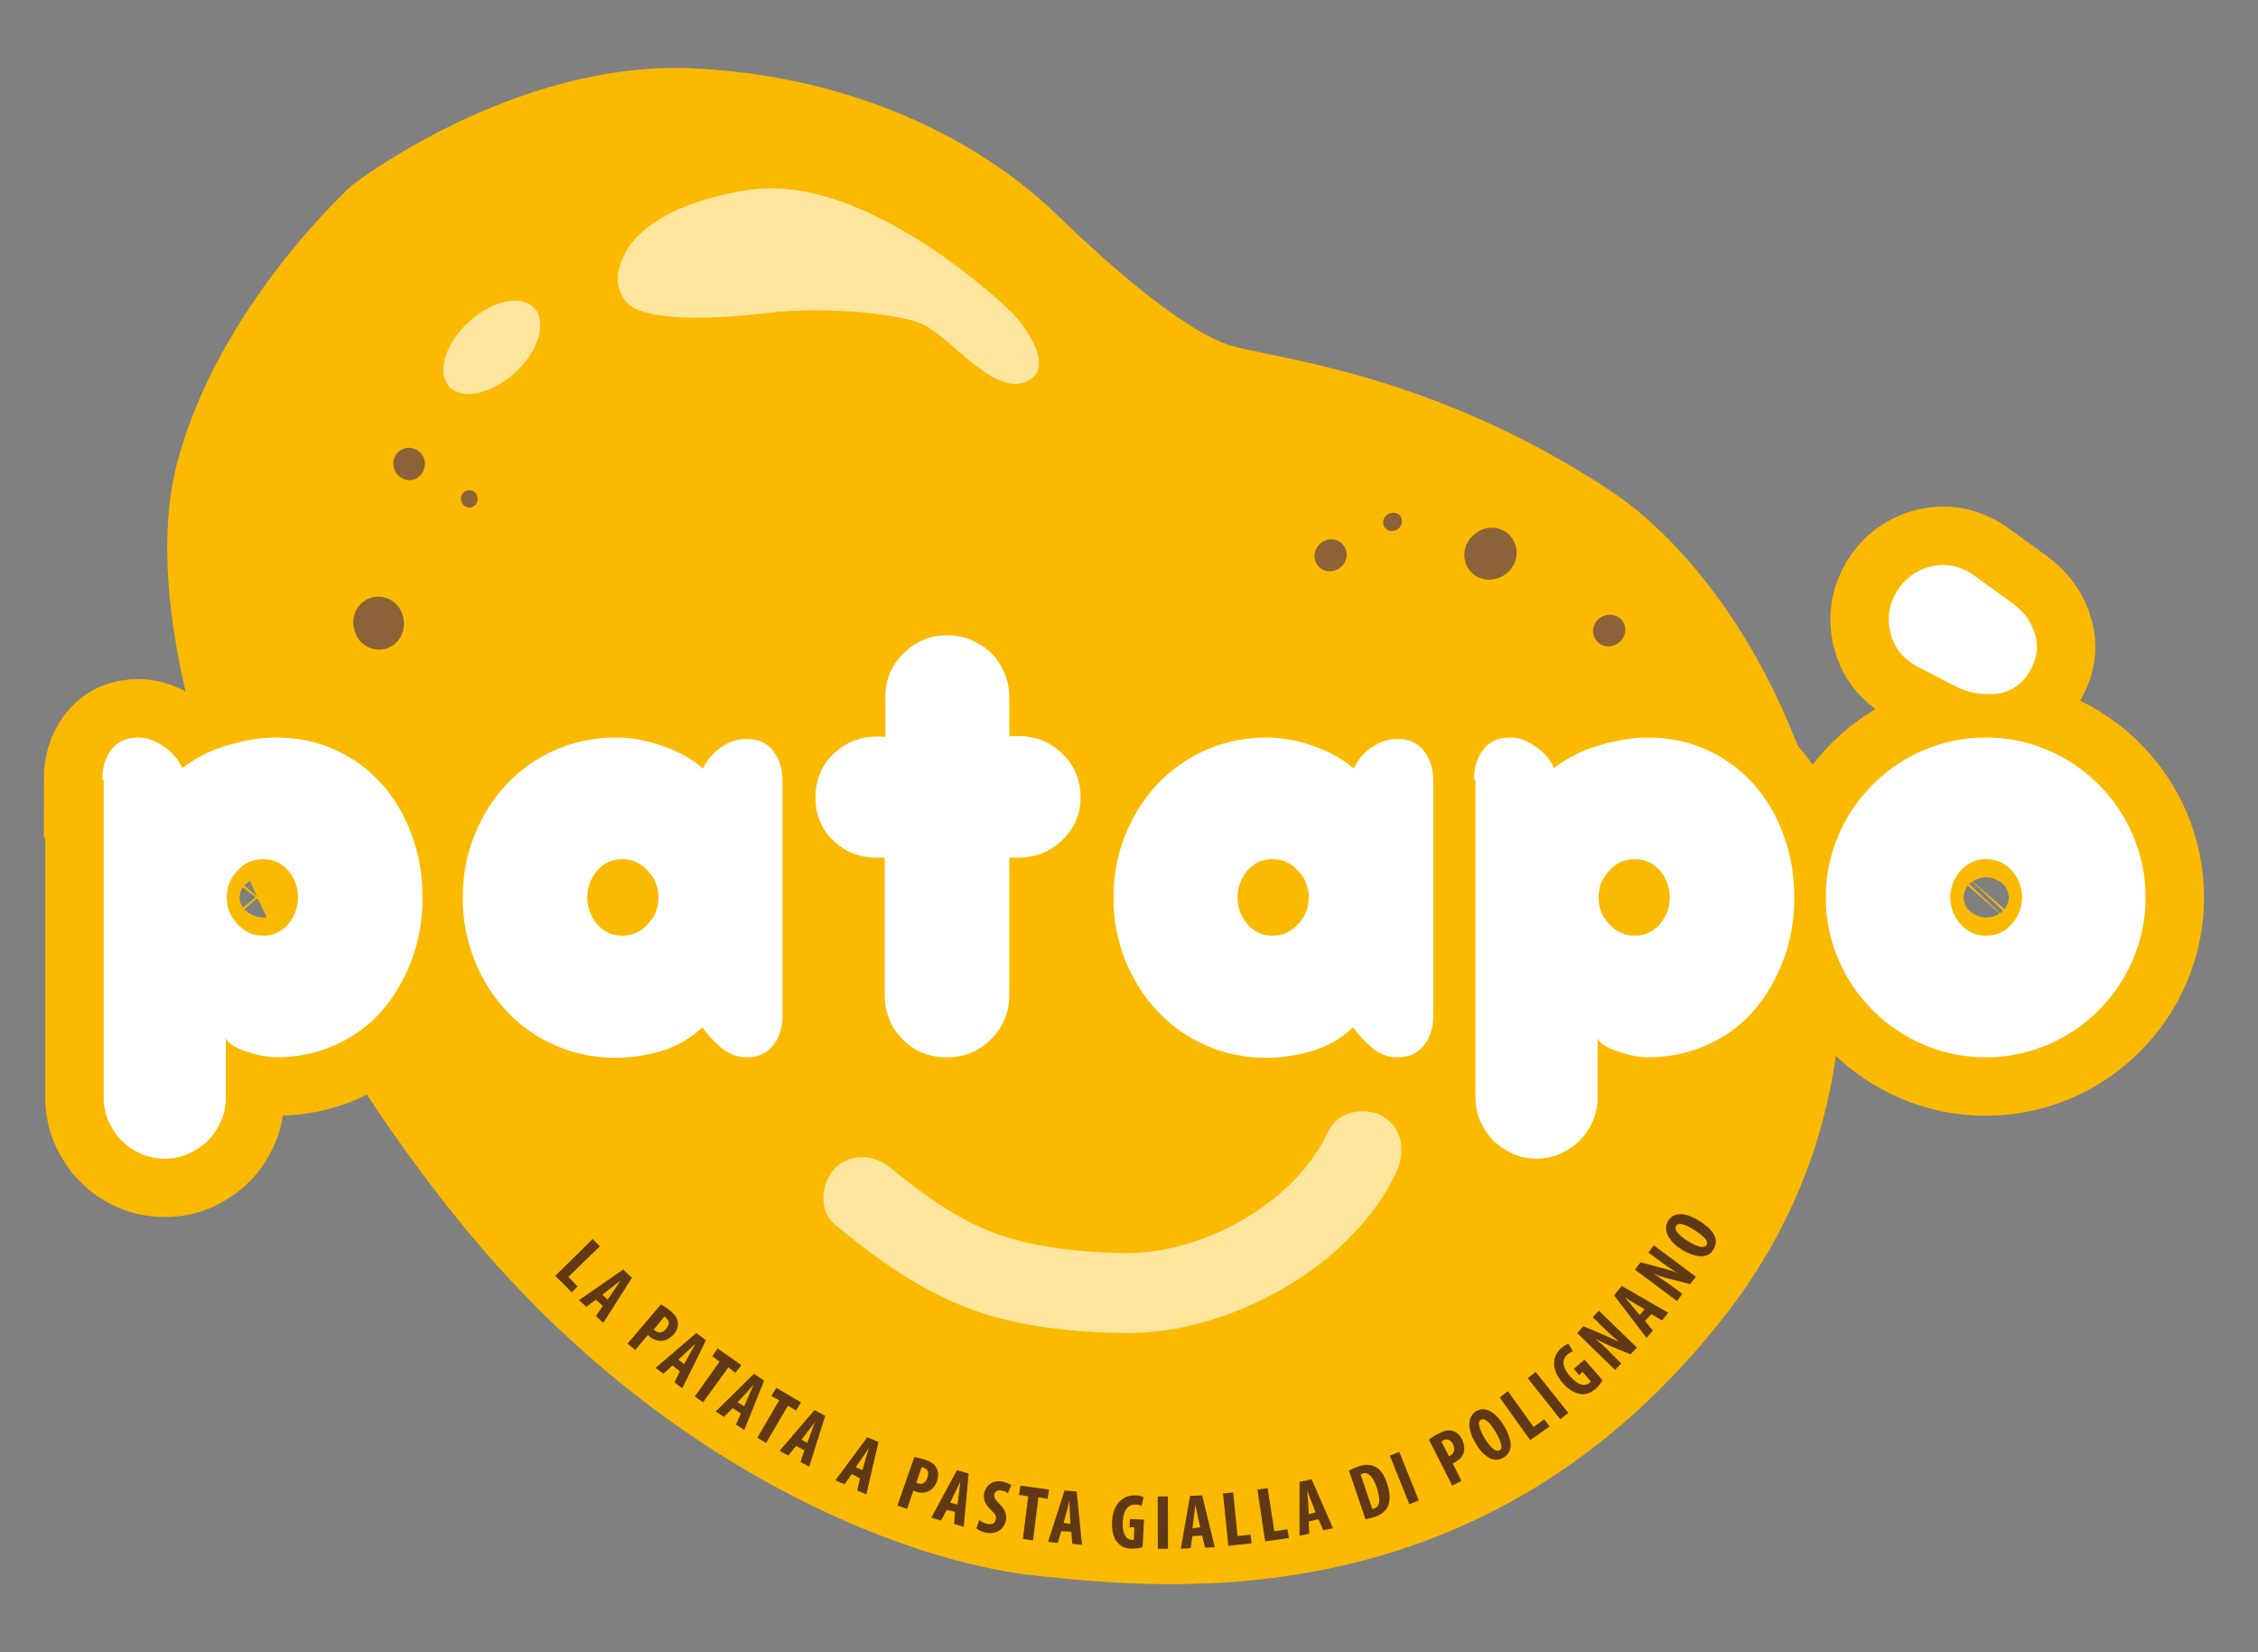 <?xml version="1.0" encoding="utf-8"?>
<!-- Generator: Adobe Illustrator 19.0.0, SVG Export Plug-In . SVG Version: 6.00 Build 0)  -->
<svg version="1.1" id="Livello_1" xmlns="http://www.w3.org/2000/svg" xmlns:xlink="http://www.w3.org/1999/xlink" x="0px" y="0px"
	 width="466px" height="341px" viewBox="-46 110 466 341" style="enable-background:new -46 110 466 341;" xml:space="preserve">
<rect x="-46" y="110" width="466" height="341" fill="#808080" stroke="none"/>
<style type="text/css">
	.st0{clip-path:url(#SVGID_2_);fill:#FBBA00;}
	.st1{clip-path:url(#SVGID_4_);fill:#603813;}
	.st2{clip-path:url(#SVGID_6_);fill:#603813;}
	.st3{clip-path:url(#SVGID_8_);fill:#603813;}
	.st4{clip-path:url(#SVGID_10_);fill:#603813;}
	.st5{clip-path:url(#SVGID_12_);fill:#603813;}
	.st6{clip-path:url(#SVGID_14_);fill:#603813;}
	.st7{clip-path:url(#SVGID_16_);fill:#603813;}
	.st8{clip-path:url(#SVGID_18_);fill:#603813;}
	.st9{clip-path:url(#SVGID_20_);fill:#603813;}
	.st10{clip-path:url(#SVGID_22_);fill:#603813;}
	.st11{clip-path:url(#SVGID_24_);fill:#603813;}
	.st12{clip-path:url(#SVGID_26_);fill:#603813;}
	.st13{clip-path:url(#SVGID_28_);fill:#603813;}
	.st14{clip-path:url(#SVGID_30_);fill:#603813;}
	.st15{clip-path:url(#SVGID_32_);fill:#603813;}
	.st16{clip-path:url(#SVGID_34_);fill:#603813;}
	.st17{clip-path:url(#SVGID_36_);fill:#603813;}
	.st18{clip-path:url(#SVGID_38_);fill:#603813;}
	.st19{clip-path:url(#SVGID_40_);fill:#603813;}
	.st20{clip-path:url(#SVGID_42_);fill:#603813;}
	.st21{clip-path:url(#SVGID_44_);fill:#603813;}
	.st22{clip-path:url(#SVGID_46_);fill:#603813;}
	.st23{clip-path:url(#SVGID_48_);fill:#603813;}
	.st24{clip-path:url(#SVGID_50_);fill:#603813;}
	.st25{clip-path:url(#SVGID_52_);fill:#603813;}
	.st26{clip-path:url(#SVGID_54_);fill:#603813;}
	.st27{clip-path:url(#SVGID_56_);fill:#603813;}
	.st28{clip-path:url(#SVGID_58_);fill:#603813;}
	.st29{clip-path:url(#SVGID_60_);fill:#603813;}
	.st30{clip-path:url(#SVGID_62_);fill:#603813;}
	.st31{clip-path:url(#SVGID_64_);fill:#603813;}
	.st32{clip-path:url(#SVGID_66_);fill:#8C6239;}
	.st33{clip-path:url(#SVGID_68_);fill:#8C6239;}
	.st34{clip-path:url(#SVGID_70_);fill:#8C6239;}
	.st35{clip-path:url(#SVGID_72_);fill:#8C6239;}
	.st36{clip-path:url(#SVGID_74_);fill:#8C6239;}
	.st37{clip-path:url(#SVGID_76_);fill:#8C6239;}
	.st38{clip-path:url(#SVGID_78_);fill:#8C6239;}
	.st39{clip-path:url(#SVGID_80_);fill:#FFE69F;}
	.st40{clip-path:url(#SVGID_82_);fill:#FFE69F;}
	.st41{clip-path:url(#SVGID_84_);fill:#FBBA00;}
	.st42{clip-path:url(#SVGID_86_);fill:none;stroke:#FBBA00;stroke-width:24.11;stroke-miterlimit:10;}
	.st43{clip-path:url(#SVGID_88_);fill:#FBBA00;}
	.st44{clip-path:url(#SVGID_90_);fill:none;stroke:#FBBA00;stroke-width:24.11;stroke-miterlimit:10;}
	.st45{clip-path:url(#SVGID_92_);fill:#FBBA00;}
	.st46{clip-path:url(#SVGID_94_);fill:none;stroke:#FBBA00;stroke-width:24.11;stroke-miterlimit:10;}
	.st47{clip-path:url(#SVGID_96_);fill:#FBBA00;}
	.st48{clip-path:url(#SVGID_98_);fill:none;stroke:#FBBA00;stroke-width:24.11;stroke-miterlimit:10;}
	.st49{clip-path:url(#SVGID_100_);fill:#FBBA00;}
	.st50{clip-path:url(#SVGID_102_);fill:none;stroke:#FBBA00;stroke-width:24.11;stroke-miterlimit:10;}
	.st51{clip-path:url(#SVGID_104_);fill:#FBBA00;}
	.st52{clip-path:url(#SVGID_106_);fill:none;stroke:#FBBA00;stroke-width:24.11;stroke-miterlimit:10;}
	.st53{clip-path:url(#SVGID_108_);fill:#FFFFFF;}
	.st54{clip-path:url(#SVGID_110_);fill:#FFFFFF;}
	.st55{clip-path:url(#SVGID_112_);fill:#FFFFFF;}
	.st56{clip-path:url(#SVGID_114_);fill:#FFFFFF;}
	.st57{clip-path:url(#SVGID_116_);fill:#FFFFFF;}
	.st58{clip-path:url(#SVGID_118_);fill:#FFFFFF;}
	.st59{clip-path:url(#SVGID_120_);fill:#FFE69F;}
</style>
<g>
	<g>
		<defs>
			<rect id="SVGID_1_" x="-244" y="-23.3" width="858.9" height="612.3"/>
		</defs>
		<clipPath id="SVGID_2_">
			<use xlink:href="#SVGID_1_"  style="overflow:visible;"/>
		</clipPath>
		<path class="st0" d="M26.7,148.2c0,0,33.1-25.7,70-24.1c33.8,1.5,59.8,15.1,75.4,30.2c15.6,15.1,27.6,24.1,35.2,26.8
			c7.6,2.7,41,5.1,78.8,30s72.7,107.4,24.2,170c-49.8,64.3-116.2,56.8-142.3,54.1c-27.1-2.8-78-22.2-119.4-73.4
			C1.2,302.9-17.9,238.9-9.6,206.2C-1.3,173.4,26.7,148.2,26.7,148.2"/>
	</g>
	<g>
		<defs>
			<rect id="SVGID_3_" x="-244" y="-23.3" width="858.9" height="612.3"/>
		</defs>
		<clipPath id="SVGID_4_">
			<use xlink:href="#SVGID_3_"  style="overflow:visible;"/>
		</clipPath>
		<polygon class="st1" points="76.3,365.7 77.8,367.2 71.3,373.5 73.2,375.5 72,376.7 68.6,373.3 		"/>
	</g>
	<g>
		<defs>
			<rect id="SVGID_5_" x="-244" y="-23.3" width="858.9" height="612.3"/>
		</defs>
		<clipPath id="SVGID_6_">
			<use xlink:href="#SVGID_5_"  style="overflow:visible;"/>
		</clipPath>
		<path class="st2" d="M77,378.2l-2,1.5l-1.5-1.4l9.1-6.3l1.8,1.7l-5.9,9.3l-1.5-1.4l1.4-2.1L77,378.2z M79.4,378.2l1.3-1.9
			c0.4-0.6,1-1.5,1.4-2l0,0c-0.6,0.4-1.5,1.1-2,1.5l-1.8,1.4L79.4,378.2z"/>
	</g>
	<g>
		<defs>
			<rect id="SVGID_7_" x="-244" y="-23.3" width="858.9" height="612.3"/>
		</defs>
		<clipPath id="SVGID_8_">
			<use xlink:href="#SVGID_7_"  style="overflow:visible;"/>
		</clipPath>
		<path class="st3" d="M90.4,379.2c0.5,0.3,1.2,0.7,1.8,1.2c1,0.8,1.6,1.6,1.7,2.5c0.1,0.8-0.2,1.7-0.8,2.4
			c-0.8,0.9-1.6,1.3-2.4,1.4c-1,0.1-2-0.3-2.7-0.9c-0.1-0.1-0.2-0.2-0.3-0.3l-2.6,3.1l-1.6-1.3L90.4,379.2z M88.9,384.4
			c0.1,0.1,0.2,0.2,0.3,0.2c0.8,0.7,1.7,0.4,2.3-0.4c0.6-0.7,0.8-1.5,0-2.2c-0.1-0.1-0.3-0.2-0.4-0.3L88.9,384.4z"/>
	</g>
	<g>
		<defs>
			<rect id="SVGID_9_" x="-244" y="-23.3" width="858.9" height="612.3"/>
		</defs>
		<clipPath id="SVGID_10_">
			<use xlink:href="#SVGID_9_"  style="overflow:visible;"/>
		</clipPath>
		<path class="st4" d="M92.8,391.8l-1.9,1.7l-1.6-1.2l8.4-7.2l2,1.5l-4.9,9.9l-1.6-1.2l1.1-2.3L92.8,391.8z M95.2,391.5l1.1-2
			c0.3-0.6,0.9-1.5,1.2-2.2l0,0c-0.5,0.5-1.3,1.3-1.8,1.7l-1.7,1.6L95.2,391.5z"/>
	</g>
	<g>
		<defs>
			<rect id="SVGID_11_" x="-244" y="-23.3" width="858.9" height="612.3"/>
		</defs>
		<clipPath id="SVGID_12_">
			<use xlink:href="#SVGID_11_"  style="overflow:visible;"/>
		</clipPath>
		<polygon class="st5" points="102.5,391 101,389.9 102.1,388.3 107,391.7 105.8,393.3 104.3,392.2 99.1,399.4 97.4,398.2 		"/>
	</g>
	<g>
		<defs>
			<rect id="SVGID_13_" x="-244" y="-23.3" width="858.9" height="612.3"/>
		</defs>
		<clipPath id="SVGID_14_">
			<use xlink:href="#SVGID_13_"  style="overflow:visible;"/>
		</clipPath>
		<path class="st6" d="M105.2,400.6l-1.8,1.8l-1.7-1.1l7.9-7.8l2.1,1.4l-4.1,10.2l-1.7-1.1l1-2.3L105.2,400.6z M107.6,400.2l0.9-2.1
			c0.3-0.6,0.7-1.6,1-2.3l0,0c-0.5,0.5-1.2,1.4-1.7,1.9l-1.6,1.7L107.6,400.2z"/>
	</g>
	<g>
		<defs>
			<rect id="SVGID_15_" x="-244" y="-23.3" width="858.9" height="612.3"/>
		</defs>
		<clipPath id="SVGID_16_">
			<use xlink:href="#SVGID_15_"  style="overflow:visible;"/>
		</clipPath>
		<polygon class="st7" points="114.8,399 113.2,398.1 114.2,396.4 119.3,399.4 118.3,401.1 116.6,400.1 112.1,407.8 110.3,406.7 		
			"/>
	</g>
	<g>
		<defs>
			<rect id="SVGID_17_" x="-244" y="-23.3" width="858.9" height="612.3"/>
		</defs>
		<clipPath id="SVGID_18_">
			<use xlink:href="#SVGID_17_"  style="overflow:visible;"/>
		</clipPath>
		<path class="st8" d="M118.3,408.4l-1.6,2l-1.8-1l7.2-8.4l2.2,1.2l-3.3,10.5l-1.8-1l0.8-2.4L118.3,408.4z M120.6,407.8l0.8-2.2
			c0.2-0.6,0.6-1.7,0.9-2.3l0,0c-0.4,0.6-1.1,1.5-1.5,2l-1.4,1.8L120.6,407.8z"/>
	</g>
	<g>
		<defs>
			<rect id="SVGID_19_" x="-244" y="-23.3" width="858.9" height="612.3"/>
		</defs>
		<clipPath id="SVGID_20_">
			<use xlink:href="#SVGID_19_"  style="overflow:visible;"/>
		</clipPath>
		<path class="st9" d="M129.8,414.2l-1.5,2.1l-1.9-0.8l6.6-8.9l2.3,1l-2.5,10.8l-1.9-0.8l0.6-2.5L129.8,414.2z M132,413.4l0.6-2.2
			c0.2-0.6,0.5-1.7,0.7-2.4l0,0c-0.4,0.6-1,1.6-1.4,2.1l-1.3,1.9L132,413.4z"/>
	</g>
	<g>
		<defs>
			<rect id="SVGID_21_" x="-244" y="-23.3" width="858.9" height="612.3"/>
		</defs>
		<clipPath id="SVGID_22_">
			<use xlink:href="#SVGID_21_"  style="overflow:visible;"/>
		</clipPath>
		<path class="st10" d="M142.7,410.7c0.6,0.1,1.4,0.3,2.1,0.5c1.2,0.4,2.1,0.9,2.5,1.8c0.4,0.7,0.4,1.7,0.1,2.6
			c-0.4,1.1-1,1.8-1.7,2.1c-0.9,0.5-2,0.4-2.8,0.1c-0.1,0-0.3-0.1-0.4-0.2l-1.3,3.8l-2-0.7L142.7,410.7z M143.1,416
			c0.1,0.1,0.2,0.1,0.3,0.1c1,0.4,1.7-0.2,2-1.2c0.3-0.9,0.2-1.7-0.7-2c-0.2-0.1-0.4-0.1-0.5-0.1L143.1,416z"/>
	</g>
	<g>
		<defs>
			<rect id="SVGID_23_" x="-244" y="-23.3" width="858.9" height="612.3"/>
		</defs>
		<clipPath id="SVGID_24_">
			<use xlink:href="#SVGID_23_"  style="overflow:visible;"/>
		</clipPath>
		<path class="st11" d="M149.4,421.6l-1.2,2.2l-2-0.6l5.3-9.8l2.4,0.7l-1,11l-2-0.6l0.2-2.5L149.4,421.6z M151.6,420.5l0.3-2.3
			c0.1-0.7,0.2-1.8,0.3-2.5l0,0c-0.3,0.7-0.8,1.7-1.1,2.3l-1,2.1L151.6,420.5z"/>
	</g>
	<g>
		<defs>
			<rect id="SVGID_25_" x="-244" y="-23.3" width="858.9" height="612.3"/>
		</defs>
		<clipPath id="SVGID_26_">
			<use xlink:href="#SVGID_25_"  style="overflow:visible;"/>
		</clipPath>
		<path class="st12" d="M156.1,423.7c0.4,0.3,1.1,0.7,1.7,0.8c1,0.2,1.6-0.2,1.7-0.9c0.2-0.8-0.2-1.2-1-2c-1.3-1.2-1.6-2.4-1.4-3.4
			c0.4-1.7,1.8-2.9,4-2.4c0.7,0.2,1.3,0.5,1.6,0.7l-0.7,1.7c-0.3-0.3-0.7-0.5-1.3-0.6c-0.9-0.2-1.4,0.3-1.5,0.8
			c-0.1,0.6,0.1,1,1.1,2c1.2,1.2,1.5,2.3,1.3,3.4c-0.4,1.9-2.1,2.9-4.2,2.5c-0.8-0.2-1.6-0.6-1.9-0.9L156.1,423.7z"/>
	</g>
	<g>
		<defs>
			<rect id="SVGID_27_" x="-244" y="-23.3" width="858.9" height="612.3"/>
		</defs>
		<clipPath id="SVGID_28_">
			<use xlink:href="#SVGID_27_"  style="overflow:visible;"/>
		</clipPath>
		<polygon class="st13" points="166.2,418.8 164.3,418.5 164.6,416.6 170.5,417.4 170.2,419.3 168.3,419 167.2,427.9 165.1,427.6 		
			"/>
	</g>
	<g>
		<defs>
			<rect id="SVGID_29_" x="-244" y="-23.3" width="858.9" height="612.3"/>
		</defs>
		<clipPath id="SVGID_30_">
			<use xlink:href="#SVGID_29_"  style="overflow:visible;"/>
		</clipPath>
		<path class="st14" d="M173,426l-0.7,2.4l-2-0.2l3.4-10.6l2.5,0.2l1.1,11l-2-0.2l-0.2-2.5L173,426z M174.9,424.5l-0.1-2.3
			c0-0.7-0.1-1.8-0.1-2.5l0,0c-0.2,0.7-0.4,1.8-0.6,2.4l-0.6,2.2L174.9,424.5z"/>
	</g>
	<g>
		<defs>
			<rect id="SVGID_31_" x="-244" y="-23.3" width="858.9" height="612.3"/>
		</defs>
		<clipPath id="SVGID_32_">
			<use xlink:href="#SVGID_31_"  style="overflow:visible;"/>
		</clipPath>
		<path class="st15" d="M189.8,429.3c-0.5,0.2-1.5,0.3-2.2,0.3c-1.3,0-2.2-0.4-2.9-1.2c-0.9-0.9-1.3-2.6-1.2-4.4
			c0.2-3.9,2.5-5.5,4.8-5.4c0.8,0,1.4,0.2,1.7,0.4l-0.4,1.8c-0.3-0.2-0.7-0.3-1.2-0.3c-1.4-0.1-2.6,0.9-2.7,3.7
			c-0.1,2.6,0.9,3.6,1.9,3.6c0.2,0,0.3,0,0.4,0l0.1-2.6h-1l0.1-1.7l2.9,0.1L189.8,429.3z"/>
	</g>
	<g>
		<defs>
			
				<rect id="SVGID_33_" x="-376.8" y="126.8" transform="matrix(1.938152e-003 1 -1 1.938152e-003 485.476 379.394)" width="858.9" height="612.3"/>
		</defs>
		<clipPath id="SVGID_34_">
			<use xlink:href="#SVGID_33_"  style="overflow:visible;"/>
		</clipPath>
		
			<rect x="188.6" y="423.1" transform="matrix(1.938152e-003 1 -1 1.938152e-003 617.762 229.404)" class="st16" width="10.8" height="2.1"/>
	</g>
	<g>
		<defs>
			<rect id="SVGID_35_" x="-244" y="-23.3" width="858.9" height="612.3"/>
		</defs>
		<clipPath id="SVGID_36_">
			<use xlink:href="#SVGID_35_"  style="overflow:visible;"/>
		</clipPath>
		<path class="st17" d="M200.1,427l-0.4,2.5l-2,0.1l1.9-10.9l2.5-0.1l2.6,10.7l-2,0.1l-0.6-2.5L200.1,427z M201.7,425.2l-0.5-2.2
			c-0.1-0.7-0.3-1.7-0.5-2.4l0,0c-0.1,0.7-0.2,1.8-0.3,2.5l-0.3,2.3L201.7,425.2z"/>
	</g>
	<g>
		<defs>
			<rect id="SVGID_37_" x="-244" y="-23.3" width="858.9" height="612.3"/>
		</defs>
		<clipPath id="SVGID_38_">
			<use xlink:href="#SVGID_37_"  style="overflow:visible;"/>
		</clipPath>
		<polygon class="st18" points="206.4,418.2 208.5,418 209.4,427 212.1,426.7 212.3,428.5 207.5,429 		"/>
	</g>
	<g>
		<defs>
			<rect id="SVGID_39_" x="-244" y="-23.3" width="858.9" height="612.3"/>
		</defs>
		<clipPath id="SVGID_40_">
			<use xlink:href="#SVGID_39_"  style="overflow:visible;"/>
		</clipPath>
		<polygon class="st19" points="213.5,417.4 215.6,417.1 217,426 219.7,425.6 220,427.4 215.1,428.1 		"/>
	</g>
	<g>
		<defs>
			<rect id="SVGID_41_" x="-244" y="-23.3" width="858.9" height="612.3"/>
		</defs>
		<clipPath id="SVGID_42_">
			<use xlink:href="#SVGID_41_"  style="overflow:visible;"/>
		</clipPath>
		<path class="st20" d="M224.1,424l0.1,2.5l-2,0.4v-11.1l2.5-0.5l4.4,10.1l-2,0.4l-1-2.3L224.1,424z M225.5,422.1l-0.8-2.1
			c-0.3-0.6-0.6-1.7-0.9-2.3l0,0c0,0.7,0.1,1.9,0.2,2.5l0.1,2.3L225.5,422.1z"/>
	</g>
	<g>
		<defs>
			<rect id="SVGID_43_" x="-244" y="-23.3" width="858.9" height="612.3"/>
		</defs>
		<clipPath id="SVGID_44_">
			<use xlink:href="#SVGID_43_"  style="overflow:visible;"/>
		</clipPath>
		<path class="st21" d="M232.4,413.5c0.5-0.3,1.2-0.6,2-0.9c1.3-0.4,2.3-0.4,3.2,0c1.2,0.5,2.1,1.7,2.7,3.7c0.7,2.1,0.6,3.7,0,4.8
			c-0.5,0.9-1.4,1.6-2.8,2c-0.6,0.2-1.3,0.4-1.7,0.4L232.4,413.5z M237.2,421.4c0.1,0,0.3,0,0.4-0.1c1-0.3,1.5-1.5,0.5-4.4
			c-0.7-2.1-1.7-3.2-2.9-2.8c-0.1,0-0.3,0.1-0.4,0.2L237.2,421.4z"/>
	</g>
	<g>
		<defs>
			
				<rect id="SVGID_45_" x="-286.6" y="212.3" transform="matrix(0.373 0.928 -0.928 0.373 570.651 192.508)" width="858.9" height="612.3"/>
		</defs>
		<clipPath id="SVGID_46_">
			<use xlink:href="#SVGID_45_"  style="overflow:visible;"/>
		</clipPath>
		
			<rect x="238.4" y="413.9" transform="matrix(0.373 0.928 -0.928 0.373 537.953 34.008)" class="st22" width="10.8" height="2.1"/>
	</g>
	<g>
		<defs>
			<rect id="SVGID_47_" x="-244" y="-23.3" width="858.9" height="612.3"/>
		</defs>
		<clipPath id="SVGID_48_">
			<use xlink:href="#SVGID_47_"  style="overflow:visible;"/>
		</clipPath>
		<path class="st23" d="M248.9,407.1c0.5-0.4,1.1-0.8,1.9-1.2c1.1-0.6,2.1-0.9,3-0.6c0.8,0.2,1.5,0.9,1.9,1.7c0.5,1,0.6,1.9,0.4,2.7
			c-0.3,1-1.1,1.7-1.9,2.1c-0.1,0.1-0.2,0.1-0.4,0.2l1.8,3.6l-1.9,1L248.9,407.1z M253,410.5c0.1,0,0.2-0.1,0.3-0.1
			c0.9-0.5,1-1.4,0.6-2.3c-0.4-0.8-1.1-1.3-2-0.9c-0.2,0.1-0.3,0.2-0.4,0.3L253,410.5z"/>
	</g>
	<g>
		<defs>
			<rect id="SVGID_49_" x="-244" y="-23.3" width="858.9" height="612.3"/>
		</defs>
		<clipPath id="SVGID_50_">
			<use xlink:href="#SVGID_49_"  style="overflow:visible;"/>
		</clipPath>
		<path class="st24" d="M264.3,404.1c2.1,3.5,1.8,5.6,0,6.7c-2.1,1.3-4.3-0.4-5.8-3c-1.5-2.5-1.9-5.3,0.2-6.6
			C260.9,400,263,402,264.3,404.1 M260.4,406.8c1.3,2.1,2.3,2.9,3.1,2.5c0.8-0.5,0.2-2-0.9-3.9c-1-1.6-2.1-2.9-3-2.4
			C258.9,403.4,259.2,404.8,260.4,406.8"/>
	</g>
	<g>
		<defs>
			<rect id="SVGID_51_" x="-244" y="-23.3" width="858.9" height="612.3"/>
		</defs>
		<clipPath id="SVGID_52_">
			<use xlink:href="#SVGID_51_"  style="overflow:visible;"/>
		</clipPath>
		<polygon class="st25" points="263.5,398.4 265.2,397.1 270.5,404.5 272.7,402.9 273.8,404.4 269.8,407.2 		"/>
	</g>
	<g>
		<defs>
			
				<rect id="SVGID_53_" x="-190.9" y="232" transform="matrix(0.623 0.783 -0.783 0.623 511.157 16.463)" width="858.9" height="612.3"/>
		</defs>
		<clipPath id="SVGID_54_">
			<use xlink:href="#SVGID_53_"  style="overflow:visible;"/>
		</clipPath>
		
			<rect x="268.1" y="396.7" transform="matrix(0.623 0.783 -0.783 0.623 414.525 -63.941)" class="st26" width="10.8" height="2.1"/>
	</g>
	<g>
		<defs>
			<rect id="SVGID_55_" x="-244" y="-23.3" width="858.9" height="612.3"/>
		</defs>
		<clipPath id="SVGID_56_">
			<use xlink:href="#SVGID_55_"  style="overflow:visible;"/>
		</clipPath>
		<path class="st27" d="M284.7,394.8c-0.2,0.5-0.8,1.3-1.4,1.8c-0.9,0.8-1.9,1.2-2.9,1.1c-1.3-0.1-2.7-0.9-3.9-2.3
			c-2.6-3-2-5.7-0.3-7.2c0.6-0.5,1.2-0.8,1.5-0.9l0.9,1.6c-0.3,0.1-0.7,0.3-1.1,0.6c-1.1,1-1.3,2.5,0.6,4.6c1.7,1.9,3.1,2,3.9,1.3
			c0.1-0.1,0.2-0.2,0.3-0.3l-1.7-2l-0.7,0.7l-1.1-1.3l2.2-1.9L284.7,394.8z"/>
	</g>
	<g>
		<defs>
			<rect id="SVGID_57_" x="-244" y="-23.3" width="858.9" height="612.3"/>
		</defs>
		<clipPath id="SVGID_58_">
			<use xlink:href="#SVGID_57_"  style="overflow:visible;"/>
		</clipPath>
		<path class="st28" d="M287.3,392.7l-7.8-7.6l1.3-1.4l4.2,1.8c0.8,0.3,2.2,1,3.1,1.4l0,0c-0.9-0.8-2.3-2-3.7-3.4l-1.7-1.7l1.3-1.3
			l7.8,7.6l-1.3,1.4l-4.1-1.7c-0.9-0.4-2.2-1-3.1-1.5l0,0c0.8,0.7,2.1,1.8,3.6,3.4l1.7,1.7L287.3,392.7z"/>
	</g>
	<g>
		<defs>
			<rect id="SVGID_59_" x="-244" y="-23.3" width="858.9" height="612.3"/>
		</defs>
		<clipPath id="SVGID_60_">
			<use xlink:href="#SVGID_59_"  style="overflow:visible;"/>
		</clipPath>
		<path class="st29" d="M293.5,382.6l1.6,2l-1.3,1.5l-6.7-8.8l1.6-1.9l9.6,5.5l-1.3,1.6l-2.2-1.3L293.5,382.6z M293.4,380.2l-2-1.2
			c-0.6-0.3-1.5-0.9-2.1-1.3l0,0c0.5,0.6,1.2,1.4,1.6,1.9l1.5,1.8L293.4,380.2z"/>
	</g>
	<g>
		<defs>
			<rect id="SVGID_61_" x="-244" y="-23.3" width="858.9" height="612.3"/>
		</defs>
		<clipPath id="SVGID_62_">
			<use xlink:href="#SVGID_61_"  style="overflow:visible;"/>
		</clipPath>
		<path class="st30" d="M300.1,378.5l-8.7-6.5l1.2-1.5l4.4,1.2c0.9,0.2,2.3,0.6,3.2,1l0,0c-1-0.6-2.5-1.6-4.1-2.8l-1.9-1.4l1.1-1.5
			l8.7,6.5l-1.2,1.5l-4.3-1.1c-1-0.2-2.4-0.7-3.3-1.1l0,0c0.9,0.6,2.3,1.5,4.1,2.8l1.9,1.4L300.1,378.5z"/>
	</g>
	<g>
		<defs>
			<rect id="SVGID_63_" x="-244" y="-23.3" width="858.9" height="612.3"/>
		</defs>
		<clipPath id="SVGID_64_">
			<use xlink:href="#SVGID_63_"  style="overflow:visible;"/>
		</clipPath>
		<path class="st31" d="M304.6,361.9c3.5,2.1,4.1,4.2,3,6c-1.3,2.1-4,1.5-6.5,0c-2.5-1.6-4.1-3.9-2.8-6
			C299.7,359.7,302.5,360.6,304.6,361.9 M302.3,366.1c2.1,1.3,3.4,1.6,3.9,0.8c0.5-0.8-0.7-1.9-2.6-3.1c-1.6-1-3.2-1.7-3.7-0.8
			C299.4,363.7,300.3,364.8,302.3,366.1"/>
	</g>
	<g>
		<defs>
			<rect id="SVGID_65_" x="-244" y="-23.3" width="858.9" height="612.3"/>
		</defs>
		<clipPath id="SVGID_66_">
			<use xlink:href="#SVGID_65_"  style="overflow:visible;"/>
		</clipPath>
		<path class="st32" d="M266,221c1.7,2.3,1.2,5.7-1.3,7.5c-2.4,1.8-5.8,1.4-7.5-0.9c-1.7-2.3-1.2-5.7,1.3-7.5
			C260.9,218.2,264.3,218.6,266,221"/>
	</g>
	<g>
		<defs>
			<rect id="SVGID_67_" x="-244" y="-23.3" width="858.9" height="612.3"/>
		</defs>
		<clipPath id="SVGID_68_">
			<use xlink:href="#SVGID_67_"  style="overflow:visible;"/>
		</clipPath>
		<path class="st33" d="M231.3,222.6c1.1,1.4,0.7,3.5-0.8,4.6s-3.6,0.9-4.6-0.6c-1.1-1.4-0.7-3.5,0.8-4.6
			C228.2,220.9,230.3,221.1,231.3,222.6"/>
	</g>
	<g>
		<defs>
			<rect id="SVGID_69_" x="-244" y="-23.3" width="858.9" height="612.3"/>
		</defs>
		<clipPath id="SVGID_70_">
			<use xlink:href="#SVGID_69_"  style="overflow:visible;"/>
		</clipPath>
		<path class="st34" d="M288.8,238.1c1.1,1.4,0.7,3.5-0.8,4.6s-3.6,0.9-4.6-0.6c-1.1-1.4-0.7-3.5,0.8-4.6
			C285.7,236.5,287.7,236.7,288.8,238.1"/>
	</g>
	<g>
		<defs>
			<rect id="SVGID_71_" x="-244" y="-23.3" width="858.9" height="612.3"/>
		</defs>
		<clipPath id="SVGID_72_">
			<use xlink:href="#SVGID_71_"  style="overflow:visible;"/>
		</clipPath>
		<path class="st35" d="M243,216.5c0.6,0.8,0.4,2-0.5,2.7c-0.9,0.6-2.1,0.5-2.7-0.3s-0.4-2,0.5-2.7
			C241.2,215.6,242.4,215.7,243,216.5"/>
	</g>
	<g>
		<defs>
			<rect id="SVGID_73_" x="-244" y="-23.3" width="858.9" height="612.3"/>
		</defs>
		<clipPath id="SVGID_74_">
			<use xlink:href="#SVGID_73_"  style="overflow:visible;"/>
		</clipPath>
		<path class="st36" d="M33.5,243.9c-2.8,0.7-5.7-1-6.4-4c-0.8-2.9,0.9-5.9,3.7-6.6c2.8-0.7,5.7,1,6.4,4
			C37.9,240.3,36.3,243.2,33.5,243.9"/>
	</g>
	<g>
		<defs>
			<rect id="SVGID_75_" x="-244" y="-23.3" width="858.9" height="612.3"/>
		</defs>
		<clipPath id="SVGID_76_">
			<use xlink:href="#SVGID_75_"  style="overflow:visible;"/>
		</clipPath>
		<path class="st37" d="M39.3,209c-1.7,0.4-3.5-0.6-4-2.4c-0.5-1.8,0.5-3.6,2.3-4.1c1.7-0.4,3.5,0.6,4,2.4
			C42,206.7,41,208.5,39.3,209"/>
	</g>
	<g>
		<defs>
			<rect id="SVGID_77_" x="-244" y="-23.3" width="858.9" height="612.3"/>
		</defs>
		<clipPath id="SVGID_78_">
			<use xlink:href="#SVGID_77_"  style="overflow:visible;"/>
		</clipPath>
		<path class="st38" d="M51.3,214.7c-0.9,0.2-1.9-0.3-2.1-1.3c-0.3-1,0.3-1.9,1.2-2.2c0.9-0.2,1.9,0.3,2.1,1.3
			C52.8,213.5,52.2,214.4,51.3,214.7"/>
	</g>
	<g>
		<defs>
			<rect id="SVGID_79_" x="-244" y="-23.3" width="858.9" height="612.3"/>
		</defs>
		<clipPath id="SVGID_80_">
			<use xlink:href="#SVGID_79_"  style="overflow:visible;"/>
		</clipPath>
		<path class="st39" d="M64.3,173.6c2.6,2.9,0.9,8.8-4,13.3s-11,5.7-13.6,2.9c-2.6-2.9-0.9-8.8,4-13.3
			C55.5,172,61.6,170.7,64.3,173.6"/>
	</g>
	<g>
		<defs>
			<rect id="SVGID_81_" x="-244" y="-23.3" width="858.9" height="612.3"/>
		</defs>
		<clipPath id="SVGID_82_">
			<use xlink:href="#SVGID_81_"  style="overflow:visible;"/>
		</clipPath>
		<path class="st40" d="M82.2,164.2c0,0,2.1-11.3,26.4-15s53.5,24.4,54.9,26c1.4,1.6,8.9,10.8,2.2,13.6c-6.7,2.8-15.1-8.9-21.3-11.9
			c-4.5-2.1-20.2-3.8-32.2-2.3c-12.1,1.5-25.5,1.6-28.9-2.2C80,168.4,82.2,164.2,82.2,164.2"/>
	</g>
	<g>
		<defs>
			<rect id="SVGID_83_" x="-244" y="-23.3" width="858.9" height="612.3"/>
		</defs>
		<clipPath id="SVGID_84_">
			<use xlink:href="#SVGID_83_"  style="overflow:visible;"/>
		</clipPath>
		<path class="st41" d="M-24.9,270.9c0-2.5,0.6-4.5,1.9-6.2c1.3-1.7,3.1-2.5,5.6-2.5c1.8,0,3.6,0.7,5.4,2c1.8,1.3,3,2.8,3.6,4.3
			c2.8-2.1,5.9-3.7,9.4-4.7c3.4-1,6.7-1.6,9.9-1.6c4.6,0,8.7,0.9,12.4,2.6c3.7,1.7,6.9,4.1,9.6,7.1c2.6,3,4.7,6.5,6.1,10.5
			c1.5,4,2.2,8.3,2.2,12.8c0,4.6-0.7,8.8-2.2,12.8s-3.5,7.5-6.1,10.5s-5.8,5.4-9.6,7.1c-3.7,1.7-7.9,2.6-12.4,2.6
			c-0.7,0-1.6-0.1-2.7-0.3c-1.1-0.2-2.1-0.5-3.1-0.8c-1-0.3-1.9-0.7-2.8-1.2c-0.9-0.5-1.4-1-1.7-1.6v12.2c0,1.7-0.3,3.4-1,4.9
			s-1.6,2.9-2.7,4c-1.1,1.1-2.5,2-4,2.7s-3.2,1-4.9,1s-3.4-0.3-4.9-1c-1.6-0.7-2.9-1.6-4-2.7c-1.1-1.1-2-2.5-2.7-4
			c-0.7-1.6-1-3.2-1-4.9v-65.6H-24.9z M15.5,295.2c0-2.1-0.7-3.9-2-5.5c-1.4-1.6-3.1-2.4-5.2-2.4c-2.1,0-3.9,0.8-5.3,2.4
			c-1.5,1.6-2.2,3.4-2.2,5.5c0,2.1,0.7,3.9,2.2,5.5c1.5,1.6,3.2,2.4,5.3,2.4s3.8-0.8,5.2-2.4C14.8,299.1,15.5,297.3,15.5,295.2"/>
	</g>
	<g>
		<defs>
			<rect id="SVGID_85_" x="-244" y="-23.3" width="858.9" height="612.3"/>
		</defs>
		<clipPath id="SVGID_86_">
			<use xlink:href="#SVGID_85_"  style="overflow:visible;"/>
		</clipPath>
		<path class="st42" d="M-24.9,270.9c0-2.5,0.6-4.5,1.9-6.2c1.3-1.7,3.1-2.5,5.6-2.5c1.8,0,3.6,0.7,5.4,2c1.8,1.3,3,2.8,3.6,4.3
			c2.8-2.1,5.9-3.7,9.4-4.7c3.4-1,6.7-1.6,9.9-1.6c4.6,0,8.7,0.9,12.4,2.6c3.7,1.7,6.9,4.1,9.6,7.1c2.6,3,4.7,6.5,6.1,10.5
			c1.5,4,2.2,8.3,2.2,12.8c0,4.6-0.7,8.8-2.2,12.8s-3.5,7.5-6.1,10.5s-5.8,5.4-9.6,7.1c-3.7,1.7-7.9,2.6-12.4,2.6
			c-0.7,0-1.6-0.1-2.7-0.3c-1.1-0.2-2.1-0.5-3.1-0.8c-1-0.3-1.9-0.7-2.8-1.2c-0.9-0.5-1.4-1-1.7-1.6v12.2c0,1.7-0.3,3.4-1,4.9
			s-1.6,2.9-2.7,4c-1.1,1.1-2.5,2-4,2.7s-3.2,1-4.9,1s-3.4-0.3-4.9-1c-1.6-0.7-2.9-1.6-4-2.7c-1.1-1.1-2-2.5-2.7-4
			c-0.7-1.6-1-3.2-1-4.9v-65.6H-24.9z M15.5,295.2c0-2.1-0.7-3.9-2-5.5c-1.4-1.6-3.1-2.4-5.2-2.4c-2.1,0-3.9,0.8-5.3,2.4
			c-1.5,1.6-2.2,3.4-2.2,5.5c0,2.1,0.7,3.9,2.2,5.5c1.5,1.6,3.2,2.4,5.3,2.4s3.8-0.8,5.2-2.4C14.8,299.1,15.5,297.3,15.5,295.2z"/>
	</g>
	<g>
		<defs>
			<rect id="SVGID_87_" x="-244" y="-23.3" width="858.9" height="612.3"/>
		</defs>
		<clipPath id="SVGID_88_">
			<use xlink:href="#SVGID_87_"  style="overflow:visible;"/>
		</clipPath>
		<path class="st43" d="M49.5,295.2c0-4.6,0.8-8.8,2.4-12.8s3.8-7.5,6.6-10.5c2.8-3,6.2-5.4,10-7.1c3.9-1.7,8.1-2.6,12.6-2.6
			c3.2,0,6.5,0.6,9.8,1.8c3.4,1.2,6.1,2.8,8.2,4.6c0.7-1.6,1.9-3.1,3.6-4.3c1.7-1.2,3.4-1.8,5.3-1.8c2.5,0,4.3,0.8,5.6,2.5
			c1.3,1.7,1.9,3.8,1.9,6.2v48.3c0,2.5-0.6,4.5-1.9,6.2c-1.3,1.7-3.1,2.5-5.6,2.5c-1.8,0-3.6-0.7-5.2-2c-1.6-1.4-2.9-2.8-3.8-4.2
			c-2.6,2.4-5.5,4-8.5,4.9c-3.1,0.9-6.2,1.4-9.4,1.4c-4.6,0-8.8-0.9-12.6-2.6c-3.9-1.7-7.2-4.1-10-7.1s-5-6.5-6.6-10.5
			C50.3,304,49.5,299.8,49.5,295.2 M75.2,295.2c0,2.1,0.7,3.9,2,5.5c1.4,1.6,3.1,2.4,5.2,2.4c2.1,0,3.9-0.8,5.3-2.4
			c1.5-1.6,2.2-3.4,2.2-5.5c0-2.1-0.7-3.9-2.2-5.5c-1.5-1.6-3.2-2.4-5.3-2.4c-2.1,0-3.8,0.8-5.2,2.4
			C75.9,291.3,75.2,293.1,75.2,295.2"/>
	</g>
	<g>
		<defs>
			<rect id="SVGID_89_" x="-244" y="-23.3" width="858.9" height="612.3"/>
		</defs>
		<clipPath id="SVGID_90_">
			<use xlink:href="#SVGID_89_"  style="overflow:visible;"/>
		</clipPath>
		<path class="st44" d="M49.5,295.2c0-4.6,0.8-8.8,2.4-12.8s3.8-7.5,6.6-10.5c2.8-3,6.2-5.4,10-7.1c3.9-1.7,8.1-2.6,12.6-2.6
			c3.2,0,6.5,0.6,9.8,1.8c3.4,1.2,6.1,2.8,8.2,4.6c0.7-1.6,1.9-3.1,3.6-4.3c1.7-1.2,3.4-1.8,5.3-1.8c2.5,0,4.3,0.8,5.6,2.5
			c1.3,1.7,1.9,3.8,1.9,6.2v48.3c0,2.5-0.6,4.5-1.9,6.2c-1.3,1.7-3.1,2.5-5.6,2.5c-1.8,0-3.6-0.7-5.2-2c-1.6-1.4-2.9-2.8-3.8-4.2
			c-2.6,2.4-5.5,4-8.5,4.9c-3.1,0.9-6.2,1.4-9.4,1.4c-4.6,0-8.8-0.9-12.6-2.6c-3.9-1.7-7.2-4.1-10-7.1s-5-6.5-6.6-10.5
			C50.3,304,49.5,299.8,49.5,295.2z M75.2,295.2c0,2.1,0.7,3.9,2,5.5c1.4,1.6,3.1,2.4,5.2,2.4c2.1,0,3.9-0.8,5.3-2.4
			c1.5-1.6,2.2-3.4,2.2-5.5c0-2.1-0.7-3.9-2.2-5.5c-1.5-1.6-3.2-2.4-5.3-2.4c-2.1,0-3.8,0.8-5.2,2.4
			C75.9,291.3,75.2,293.1,75.2,295.2z"/>
	</g>
	<g>
		<defs>
			<rect id="SVGID_91_" x="-244" y="-23.3" width="858.9" height="612.3"/>
		</defs>
		<clipPath id="SVGID_92_">
			<use xlink:href="#SVGID_91_"  style="overflow:visible;"/>
		</clipPath>
		<path class="st45" d="M122.3,274.6c0-3.6,1.2-6.6,3.7-9s5.5-3.6,9.1-3.6c0.7,0,1.3,0,1.6,0.1V254c0-3.6,1.2-6.6,3.7-9.1
			s5.5-3.8,9.1-3.8c1.7,0,3.4,0.3,5,1s3,1.6,4.1,2.7c1.1,1.1,2,2.5,2.7,4.1s1,3.3,1,5v8.1c0.4-0.1,1-0.1,1.8-0.1
			c3.6,0,6.6,1.2,9.1,3.6c2.5,2.4,3.8,5.4,3.8,9s-1.3,6.5-3.8,8.9s-5.5,3.6-9.1,3.6h-1.8v28.3c0,3.6-1.3,6.7-3.8,9.2
			s-5.5,3.7-9.1,3.7s-6.7-1.2-9.1-3.7c-2.5-2.5-3.7-5.5-3.7-9.2V287H135c-3.6,0-6.7-1.2-9.1-3.6
			C123.5,281.1,122.3,278.1,122.3,274.6"/>
	</g>
	<g>
		<defs>
			<rect id="SVGID_93_" x="-244" y="-23.3" width="858.9" height="612.3"/>
		</defs>
		<clipPath id="SVGID_94_">
			<use xlink:href="#SVGID_93_"  style="overflow:visible;"/>
		</clipPath>
		<path class="st46" d="M122.3,274.6c0-3.6,1.2-6.6,3.7-9s5.5-3.6,9.1-3.6c0.7,0,1.3,0,1.6,0.1V254c0-3.6,1.2-6.6,3.7-9.1
			s5.5-3.8,9.1-3.8c1.7,0,3.4,0.3,5,1s3,1.6,4.1,2.7c1.1,1.1,2,2.5,2.7,4.1s1,3.3,1,5v8.1c0.4-0.1,1-0.1,1.8-0.1
			c3.6,0,6.6,1.2,9.1,3.6c2.5,2.4,3.8,5.4,3.8,9s-1.3,6.5-3.8,8.9s-5.5,3.6-9.1,3.6h-1.8v28.3c0,3.6-1.3,6.7-3.8,9.2
			s-5.5,3.7-9.1,3.7s-6.7-1.2-9.1-3.7c-2.5-2.5-3.7-5.5-3.7-9.2V287H135c-3.6,0-6.7-1.2-9.1-3.6
			C123.5,281.1,122.3,278.1,122.3,274.6z"/>
	</g>
	<g>
		<defs>
			<rect id="SVGID_95_" x="-244" y="-23.3" width="858.9" height="612.3"/>
		</defs>
		<clipPath id="SVGID_96_">
			<use xlink:href="#SVGID_95_"  style="overflow:visible;"/>
		</clipPath>
		<path class="st47" d="M183.8,295.2c0-4.6,0.8-8.8,2.4-12.8c1.6-4,3.8-7.5,6.6-10.5s6.2-5.4,10-7.1c3.9-1.7,8.1-2.6,12.6-2.6
			c3.2,0,6.5,0.6,9.8,1.8c3.4,1.2,6.1,2.8,8.2,4.6c0.7-1.6,1.9-3.1,3.6-4.3s3.4-1.8,5.3-1.8c2.5,0,4.3,0.8,5.6,2.5
			c1.3,1.7,1.9,3.8,1.9,6.2v48.3c0,2.5-0.6,4.5-1.9,6.2s-3.1,2.5-5.6,2.5c-1.8,0-3.6-0.7-5.2-2c-1.6-1.4-2.9-2.8-3.8-4.2
			c-2.6,2.4-5.5,4-8.5,4.9c-3.1,0.9-6.2,1.4-9.4,1.4c-4.6,0-8.8-0.9-12.6-2.6c-3.9-1.7-7.2-4.1-10-7.1s-5-6.5-6.6-10.5
			C184.6,304,183.8,299.8,183.8,295.2 M209.4,295.2c0,2.1,0.7,3.9,2,5.5c1.4,1.6,3.1,2.4,5.2,2.4s3.9-0.8,5.3-2.4
			c1.5-1.6,2.2-3.4,2.2-5.5c0-2.1-0.7-3.9-2.2-5.5c-1.5-1.6-3.2-2.4-5.3-2.4c-2.1,0-3.8,0.8-5.2,2.4
			C210.1,291.3,209.4,293.1,209.4,295.2"/>
	</g>
	<g>
		<defs>
			<rect id="SVGID_97_" x="-244" y="-23.3" width="858.9" height="612.3"/>
		</defs>
		<clipPath id="SVGID_98_">
			<use xlink:href="#SVGID_97_"  style="overflow:visible;"/>
		</clipPath>
		<path class="st48" d="M183.8,295.2c0-4.6,0.8-8.8,2.4-12.8c1.6-4,3.8-7.5,6.6-10.5s6.2-5.4,10-7.1c3.9-1.7,8.1-2.6,12.6-2.6
			c3.2,0,6.5,0.6,9.8,1.8c3.4,1.2,6.1,2.8,8.2,4.6c0.7-1.6,1.9-3.1,3.6-4.3s3.4-1.8,5.3-1.8c2.5,0,4.3,0.8,5.6,2.5
			c1.3,1.7,1.9,3.8,1.9,6.2v48.3c0,2.5-0.6,4.5-1.9,6.2s-3.1,2.5-5.6,2.5c-1.8,0-3.6-0.7-5.2-2c-1.6-1.4-2.9-2.8-3.8-4.2
			c-2.6,2.4-5.5,4-8.5,4.9c-3.1,0.9-6.2,1.4-9.4,1.4c-4.6,0-8.8-0.9-12.6-2.6c-3.9-1.7-7.2-4.1-10-7.1s-5-6.5-6.6-10.5
			C184.6,304,183.8,299.8,183.8,295.2z M209.4,295.2c0,2.1,0.7,3.9,2,5.5c1.4,1.6,3.1,2.4,5.2,2.4s3.9-0.8,5.3-2.4
			c1.5-1.6,2.2-3.4,2.2-5.5c0-2.1-0.7-3.9-2.2-5.5c-1.5-1.6-3.2-2.4-5.3-2.4c-2.1,0-3.8,0.8-5.2,2.4
			C210.1,291.3,209.4,293.1,209.4,295.2z"/>
	</g>
	<g>
		<defs>
			<rect id="SVGID_99_" x="-244" y="-23.3" width="858.9" height="612.3"/>
		</defs>
		<clipPath id="SVGID_100_">
			<use xlink:href="#SVGID_99_"  style="overflow:visible;"/>
		</clipPath>
		<path class="st49" d="M258.2,270.9c0-2.5,0.6-4.5,1.9-6.2c1.3-1.7,3.1-2.5,5.6-2.5c1.8,0,3.6,0.7,5.4,2c1.8,1.3,3,2.8,3.6,4.3
			c2.8-2.1,5.9-3.7,9.4-4.7c3.4-1,6.7-1.6,9.9-1.6c4.6,0,8.7,0.9,12.4,2.6c3.7,1.7,6.9,4.1,9.6,7.1c2.6,3,4.7,6.5,6.1,10.5
			c1.5,4,2.2,8.3,2.2,12.8c0,4.6-0.7,8.8-2.2,12.8s-3.5,7.5-6.1,10.5s-5.8,5.4-9.6,7.1c-3.7,1.7-7.9,2.6-12.4,2.6
			c-0.7,0-1.6-0.1-2.7-0.3s-2.1-0.5-3.1-0.8c-1-0.3-1.9-0.7-2.8-1.2s-1.4-1-1.7-1.6v12.2c0,1.7-0.3,3.4-1,4.9s-1.6,2.9-2.7,4
			c-1.1,1.1-2.5,2-4,2.7s-3.2,1-4.9,1c-1.7,0-3.4-0.3-4.9-1s-2.9-1.6-4-2.7c-1.1-1.1-2-2.5-2.7-4c-0.7-1.6-1-3.2-1-4.9v-65.6H258.2z
			 M298.6,295.2c0-2.1-0.7-3.9-2-5.5c-1.4-1.6-3.1-2.4-5.2-2.4s-3.9,0.8-5.3,2.4c-1.5,1.6-2.2,3.4-2.2,5.5c0,2.1,0.7,3.9,2.2,5.5
			c1.5,1.6,3.2,2.4,5.3,2.4c2.1,0,3.8-0.8,5.2-2.4C297.9,299.1,298.6,297.3,298.6,295.2"/>
	</g>
	<g>
		<defs>
			<rect id="SVGID_101_" x="-244" y="-23.3" width="858.9" height="612.3"/>
		</defs>
		<clipPath id="SVGID_102_">
			<use xlink:href="#SVGID_101_"  style="overflow:visible;"/>
		</clipPath>
		<path class="st50" d="M258.2,270.9c0-2.5,0.6-4.5,1.9-6.2c1.3-1.7,3.1-2.5,5.6-2.5c1.8,0,3.6,0.7,5.4,2c1.8,1.3,3,2.8,3.6,4.3
			c2.8-2.1,5.9-3.7,9.4-4.7c3.4-1,6.7-1.6,9.9-1.6c4.6,0,8.7,0.9,12.4,2.6c3.7,1.7,6.9,4.1,9.6,7.1c2.6,3,4.7,6.5,6.1,10.5
			c1.5,4,2.2,8.3,2.2,12.8c0,4.6-0.7,8.8-2.2,12.8s-3.5,7.5-6.1,10.5s-5.8,5.4-9.6,7.1c-3.7,1.7-7.9,2.6-12.4,2.6
			c-0.7,0-1.6-0.1-2.7-0.3s-2.1-0.5-3.1-0.8c-1-0.3-1.9-0.7-2.8-1.2s-1.4-1-1.7-1.6v12.2c0,1.7-0.3,3.4-1,4.9s-1.6,2.9-2.7,4
			c-1.1,1.1-2.5,2-4,2.7s-3.2,1-4.9,1c-1.7,0-3.4-0.3-4.9-1s-2.9-1.6-4-2.7c-1.1-1.1-2-2.5-2.7-4c-0.7-1.6-1-3.2-1-4.9v-65.6H258.2z
			 M298.6,295.2c0-2.1-0.7-3.9-2-5.5c-1.4-1.6-3.1-2.4-5.2-2.4s-3.9,0.8-5.3,2.4c-1.5,1.6-2.2,3.4-2.2,5.5c0,2.1,0.7,3.9,2.2,5.5
			c1.5,1.6,3.2,2.4,5.3,2.4c2.1,0,3.8-0.8,5.2-2.4C297.9,299.1,298.6,297.3,298.6,295.2z"/>
	</g>
	<g>
		<defs>
			<rect id="SVGID_103_" x="-244" y="-23.3" width="858.9" height="612.3"/>
		</defs>
		<clipPath id="SVGID_104_">
			<use xlink:href="#SVGID_103_"  style="overflow:visible;"/>
		</clipPath>
		<path class="st51" d="M330.8,295.2c0-4.6,0.9-8.8,2.6-12.8s4.1-7.5,7.1-10.5s6.5-5.4,10.5-7.1s8.3-2.6,12.8-2.6
			c4.6,0,8.8,0.9,12.8,2.6s7.5,4.1,10.5,7.1s5.4,6.5,7.1,10.5s2.6,8.3,2.6,12.8c0,4.6-0.9,8.8-2.6,12.8s-4.1,7.5-7.1,10.5
			s-6.5,5.4-10.5,7.1c-4,1.7-8.3,2.6-12.8,2.6c-4.6,0-8.8-0.9-12.8-2.6c-4-1.7-7.5-4.1-10.5-7.1s-5.4-6.5-7.1-10.5
			C331.7,304,330.8,299.8,330.8,295.2 M369.2,234.4c2.5,1.8,4.1,4,4.8,6.6c0.8,2.6,0.3,5.2-1.3,7.9c-1.7,2.6-4.1,4.1-7,4.3
			c-3,0.2-5.8-0.3-8.4-1.7l-8.1-4.2c-2.7-1.6-4.4-3.9-5.1-6.9s-0.2-5.8,1.4-8.4c1.6-2.6,3.9-4.3,6.9-5.1c3-0.7,5.8-0.2,8.5,1.5
			L369.2,234.4z M356.5,295.2c0,2.1,0.7,3.9,2.1,5.5c1.4,1.6,3.2,2.4,5.3,2.4c2.1,0,3.8-0.8,5.3-2.4c1.4-1.6,2.1-3.4,2.1-5.5
			c0-2.1-0.7-3.9-2.1-5.5c-1.4-1.6-3.2-2.4-5.3-2.4c-2.1,0-3.8,0.8-5.3,2.4C357.2,291.3,356.5,293.1,356.5,295.2"/>
	</g>
	<g>
		<defs>
			<rect id="SVGID_105_" x="-244" y="-23.3" width="858.9" height="612.3"/>
		</defs>
		<clipPath id="SVGID_106_">
			<use xlink:href="#SVGID_105_"  style="overflow:visible;"/>
		</clipPath>
		<path class="st52" d="M330.8,295.2c0-4.6,0.9-8.8,2.6-12.8s4.1-7.5,7.1-10.5s6.5-5.4,10.5-7.1s8.3-2.6,12.8-2.6
			c4.6,0,8.8,0.9,12.8,2.6s7.5,4.1,10.5,7.1s5.4,6.5,7.1,10.5s2.6,8.3,2.6,12.8c0,4.6-0.9,8.8-2.6,12.8s-4.1,7.5-7.1,10.5
			s-6.5,5.4-10.5,7.1c-4,1.7-8.3,2.6-12.8,2.6c-4.6,0-8.8-0.9-12.8-2.6c-4-1.7-7.5-4.1-10.5-7.1s-5.4-6.5-7.1-10.5
			C331.7,304,330.8,299.8,330.8,295.2z M369.2,234.4c2.5,1.8,4.1,4,4.8,6.6c0.8,2.6,0.3,5.2-1.3,7.9c-1.7,2.6-4.1,4.1-7,4.3
			c-3,0.2-5.8-0.3-8.4-1.7l-8.1-4.2c-2.7-1.6-4.4-3.9-5.1-6.9s-0.2-5.8,1.4-8.4c1.6-2.6,3.9-4.3,6.9-5.1c3-0.7,5.8-0.2,8.5,1.5
			L369.2,234.4z M356.5,295.2c0,2.1,0.7,3.9,2.1,5.5c1.4,1.6,3.2,2.4,5.3,2.4c2.1,0,3.8-0.8,5.3-2.4c1.4-1.6,2.1-3.4,2.1-5.5
			c0-2.1-0.7-3.9-2.1-5.5c-1.4-1.6-3.2-2.4-5.3-2.4c-2.1,0-3.8,0.8-5.3,2.4C357.2,291.3,356.5,293.1,356.5,295.2z"/>
	</g>
	<g>
		<defs>
			<rect id="SVGID_107_" x="-244" y="-23.3" width="858.9" height="612.3"/>
		</defs>
		<clipPath id="SVGID_108_">
			<use xlink:href="#SVGID_107_"  style="overflow:visible;"/>
		</clipPath>
		<path class="st53" d="M-24.9,270.9c0-2.5,0.6-4.5,1.9-6.2c1.3-1.7,3.1-2.5,5.6-2.5c1.8,0,3.6,0.7,5.4,2c1.8,1.3,3,2.8,3.6,4.3
			c2.8-2.1,5.9-3.7,9.4-4.7c3.4-1,6.7-1.6,9.9-1.6c4.6,0,8.7,0.9,12.4,2.6c3.7,1.7,6.9,4.1,9.6,7.1c2.6,3,4.7,6.5,6.1,10.5
			c1.5,4,2.2,8.3,2.2,12.8c0,4.6-0.7,8.8-2.2,12.8s-3.5,7.5-6.1,10.5s-5.8,5.4-9.6,7.1c-3.7,1.7-7.9,2.6-12.4,2.6
			c-0.7,0-1.6-0.1-2.7-0.3c-1.1-0.2-2.1-0.5-3.1-0.8c-1-0.3-1.9-0.7-2.8-1.2c-0.9-0.5-1.4-1-1.7-1.6v12.2c0,1.7-0.3,3.4-1,4.9
			s-1.6,2.9-2.7,4c-1.1,1.1-2.5,2-4,2.7s-3.2,1-4.9,1s-3.4-0.3-4.9-1c-1.6-0.7-2.9-1.6-4-2.7c-1.1-1.1-2-2.5-2.7-4
			c-0.7-1.6-1-3.2-1-4.9v-65.6H-24.9z M15.5,295.2c0-2.1-0.7-3.9-2-5.5c-1.4-1.6-3.1-2.4-5.2-2.4c-2.1,0-3.9,0.8-5.3,2.4
			c-1.5,1.6-2.2,3.4-2.2,5.5c0,2.1,0.7,3.9,2.2,5.5c1.5,1.6,3.2,2.4,5.3,2.4s3.8-0.8,5.2-2.4C14.8,299.1,15.5,297.3,15.5,295.2"/>
	</g>
	<g>
		<defs>
			<rect id="SVGID_109_" x="-244" y="-23.3" width="858.9" height="612.3"/>
		</defs>
		<clipPath id="SVGID_110_">
			<use xlink:href="#SVGID_109_"  style="overflow:visible;"/>
		</clipPath>
		<path class="st54" d="M49.5,295.2c0-4.6,0.8-8.8,2.4-12.8s3.8-7.5,6.6-10.5c2.8-3,6.2-5.4,10-7.1c3.9-1.7,8.1-2.6,12.6-2.6
			c3.2,0,6.5,0.6,9.8,1.8c3.4,1.2,6.1,2.8,8.2,4.6c0.7-1.6,1.9-3.1,3.6-4.3c1.7-1.2,3.4-1.8,5.3-1.8c2.5,0,4.3,0.8,5.6,2.5
			c1.3,1.7,1.9,3.8,1.9,6.2v48.3c0,2.5-0.6,4.5-1.9,6.2c-1.3,1.7-3.1,2.5-5.6,2.5c-1.8,0-3.6-0.7-5.2-2c-1.6-1.4-2.9-2.8-3.8-4.2
			c-2.6,2.4-5.5,4-8.5,4.9c-3.1,0.9-6.2,1.4-9.4,1.4c-4.6,0-8.8-0.9-12.6-2.6c-3.9-1.7-7.2-4.1-10-7.1s-5-6.5-6.6-10.5
			C50.3,304,49.5,299.8,49.5,295.2 M75.2,295.2c0,2.1,0.7,3.9,2,5.5c1.4,1.6,3.1,2.4,5.2,2.4c2.1,0,3.9-0.8,5.3-2.4
			c1.5-1.6,2.2-3.4,2.2-5.5c0-2.1-0.7-3.9-2.2-5.5c-1.5-1.6-3.2-2.4-5.3-2.4c-2.1,0-3.8,0.8-5.2,2.4
			C75.9,291.3,75.2,293.1,75.2,295.2"/>
	</g>
	<g>
		<defs>
			<rect id="SVGID_111_" x="-244" y="-23.3" width="858.9" height="612.3"/>
		</defs>
		<clipPath id="SVGID_112_">
			<use xlink:href="#SVGID_111_"  style="overflow:visible;"/>
		</clipPath>
		<path class="st55" d="M122.3,274.6c0-3.6,1.2-6.6,3.7-9s5.5-3.6,9.1-3.6c0.7,0,1.3,0,1.6,0.1V254c0-3.6,1.2-6.6,3.7-9.1
			s5.5-3.8,9.1-3.8c1.7,0,3.4,0.3,5,1s3,1.6,4.1,2.7c1.1,1.1,2,2.5,2.7,4.1s1,3.3,1,5v8.1c0.4-0.1,1-0.1,1.8-0.1
			c3.6,0,6.6,1.2,9.1,3.6c2.5,2.4,3.8,5.4,3.8,9s-1.3,6.5-3.8,8.9s-5.5,3.6-9.1,3.6h-1.8v28.3c0,3.6-1.3,6.7-3.8,9.2
			s-5.5,3.7-9.1,3.7s-6.7-1.2-9.1-3.7c-2.5-2.5-3.7-5.5-3.7-9.2V287H135c-3.6,0-6.7-1.2-9.1-3.6
			C123.5,281.1,122.3,278.1,122.3,274.6"/>
	</g>
	<g>
		<defs>
			<rect id="SVGID_113_" x="-244" y="-23.3" width="858.9" height="612.3"/>
		</defs>
		<clipPath id="SVGID_114_">
			<use xlink:href="#SVGID_113_"  style="overflow:visible;"/>
		</clipPath>
		<path class="st56" d="M183.8,295.2c0-4.6,0.8-8.8,2.4-12.8c1.6-4,3.8-7.5,6.6-10.5s6.2-5.4,10-7.1c3.9-1.7,8.1-2.6,12.6-2.6
			c3.2,0,6.5,0.6,9.8,1.8c3.4,1.2,6.1,2.8,8.2,4.6c0.7-1.6,1.9-3.1,3.6-4.3s3.4-1.8,5.3-1.8c2.5,0,4.3,0.8,5.6,2.5
			c1.3,1.7,1.9,3.8,1.9,6.2v48.3c0,2.5-0.6,4.5-1.9,6.2s-3.1,2.5-5.6,2.5c-1.8,0-3.6-0.7-5.2-2c-1.6-1.4-2.9-2.8-3.8-4.2
			c-2.6,2.4-5.5,4-8.5,4.9c-3.1,0.9-6.2,1.4-9.4,1.4c-4.6,0-8.8-0.9-12.6-2.6c-3.9-1.7-7.2-4.1-10-7.1s-5-6.5-6.6-10.5
			C184.6,304,183.8,299.8,183.8,295.2 M209.4,295.2c0,2.1,0.7,3.9,2,5.5c1.4,1.6,3.1,2.4,5.2,2.4s3.9-0.8,5.3-2.4
			c1.5-1.6,2.2-3.4,2.2-5.5c0-2.1-0.7-3.9-2.2-5.5c-1.5-1.6-3.2-2.4-5.3-2.4c-2.1,0-3.8,0.8-5.2,2.4
			C210.1,291.3,209.4,293.1,209.4,295.2"/>
	</g>
	<g>
		<defs>
			<rect id="SVGID_115_" x="-244" y="-23.3" width="858.9" height="612.3"/>
		</defs>
		<clipPath id="SVGID_116_">
			<use xlink:href="#SVGID_115_"  style="overflow:visible;"/>
		</clipPath>
		<path class="st57" d="M258.2,270.9c0-2.5,0.6-4.5,1.9-6.2c1.3-1.7,3.1-2.5,5.6-2.5c1.8,0,3.6,0.7,5.4,2c1.8,1.3,3,2.8,3.6,4.3
			c2.8-2.1,5.9-3.7,9.4-4.7c3.4-1,6.7-1.6,9.9-1.6c4.6,0,8.7,0.9,12.4,2.6c3.7,1.7,6.9,4.1,9.6,7.1c2.6,3,4.7,6.5,6.1,10.5
			c1.5,4,2.2,8.3,2.2,12.8c0,4.6-0.7,8.8-2.2,12.8s-3.5,7.5-6.1,10.5s-5.8,5.4-9.6,7.1c-3.7,1.7-7.9,2.6-12.4,2.6
			c-0.7,0-1.6-0.1-2.7-0.3s-2.1-0.5-3.1-0.8c-1-0.3-1.9-0.7-2.8-1.2s-1.4-1-1.7-1.6v12.2c0,1.7-0.3,3.4-1,4.9s-1.6,2.9-2.7,4
			c-1.1,1.1-2.5,2-4,2.7s-3.2,1-4.9,1c-1.7,0-3.4-0.3-4.9-1s-2.9-1.6-4-2.7c-1.1-1.1-2-2.5-2.7-4c-0.7-1.6-1-3.2-1-4.9v-65.6H258.2z
			 M298.6,295.2c0-2.1-0.7-3.9-2-5.5c-1.4-1.6-3.1-2.4-5.2-2.4s-3.9,0.8-5.3,2.4c-1.5,1.6-2.2,3.4-2.2,5.5c0,2.1,0.7,3.9,2.2,5.5
			c1.5,1.6,3.2,2.4,5.3,2.4c2.1,0,3.8-0.8,5.2-2.4C297.9,299.1,298.6,297.3,298.6,295.2"/>
	</g>
	<g>
		<defs>
			<rect id="SVGID_117_" x="-244" y="-23.3" width="858.9" height="612.3"/>
		</defs>
		<clipPath id="SVGID_118_">
			<use xlink:href="#SVGID_117_"  style="overflow:visible;"/>
		</clipPath>
		<path class="st58" d="M330.8,295.2c0-4.6,0.9-8.8,2.6-12.8s4.1-7.5,7.1-10.5s6.5-5.4,10.5-7.1s8.3-2.6,12.8-2.6
			c4.6,0,8.8,0.9,12.8,2.6s7.5,4.1,10.5,7.1s5.4,6.5,7.1,10.5s2.6,8.3,2.6,12.8c0,4.6-0.9,8.8-2.6,12.8s-4.1,7.5-7.1,10.5
			s-6.5,5.4-10.5,7.1c-4,1.7-8.3,2.6-12.8,2.6c-4.6,0-8.8-0.9-12.8-2.6c-4-1.7-7.5-4.1-10.5-7.1s-5.4-6.5-7.1-10.5
			C331.7,304,330.8,299.8,330.8,295.2 M369.2,234.4c2.5,1.8,4.1,4,4.8,6.6c0.8,2.6,0.3,5.2-1.3,7.9c-1.7,2.6-4.1,4.1-7,4.3
			c-3,0.2-5.8-0.3-8.4-1.7l-8.1-4.2c-2.7-1.6-4.4-3.9-5.1-6.9s-0.2-5.8,1.4-8.4c1.6-2.6,3.9-4.3,6.9-5.1c3-0.7,5.8-0.2,8.5,1.5
			L369.2,234.4z M356.5,295.2c0,2.1,0.7,3.9,2.1,5.5c1.4,1.6,3.2,2.4,5.3,2.4c2.1,0,3.8-0.8,5.3-2.4c1.4-1.6,2.1-3.4,2.1-5.5
			c0-2.1-0.7-3.9-2.1-5.5c-1.4-1.6-3.2-2.4-5.3-2.4c-2.1,0-3.8,0.8-5.3,2.4C357.2,291.3,356.5,293.1,356.5,295.2"/>
	</g>
	<g>
		<defs>
			<rect id="SVGID_119_" x="-244" y="-23.3" width="858.9" height="612.3"/>
		</defs>
		<clipPath id="SVGID_120_">
			<use xlink:href="#SVGID_119_"  style="overflow:visible;"/>
		</clipPath>
		<path class="st59" d="M126.3,362.7c8.7,7.2,17.7,13.7,28.4,17.6c10,3.6,21.2,4.7,31.8,4.8c21.2,0.2,46.8-13.8,55.8-33.5
			c1.8-4,1.1-8.8-2.9-11.2c-3.5-2.1-9.3-1.1-11.2,2.9c-7,15.3-26.6,25.9-43.2,25.3c-8.6-0.3-17.3-1.1-25.4-4
			c-8.1-2.9-15.2-8.2-21.7-13.5c-3.4-2.8-8.2-3.3-11.6,0C123.4,354.1,122.9,359.9,126.3,362.7"/>
	</g>
</g>
</svg>
